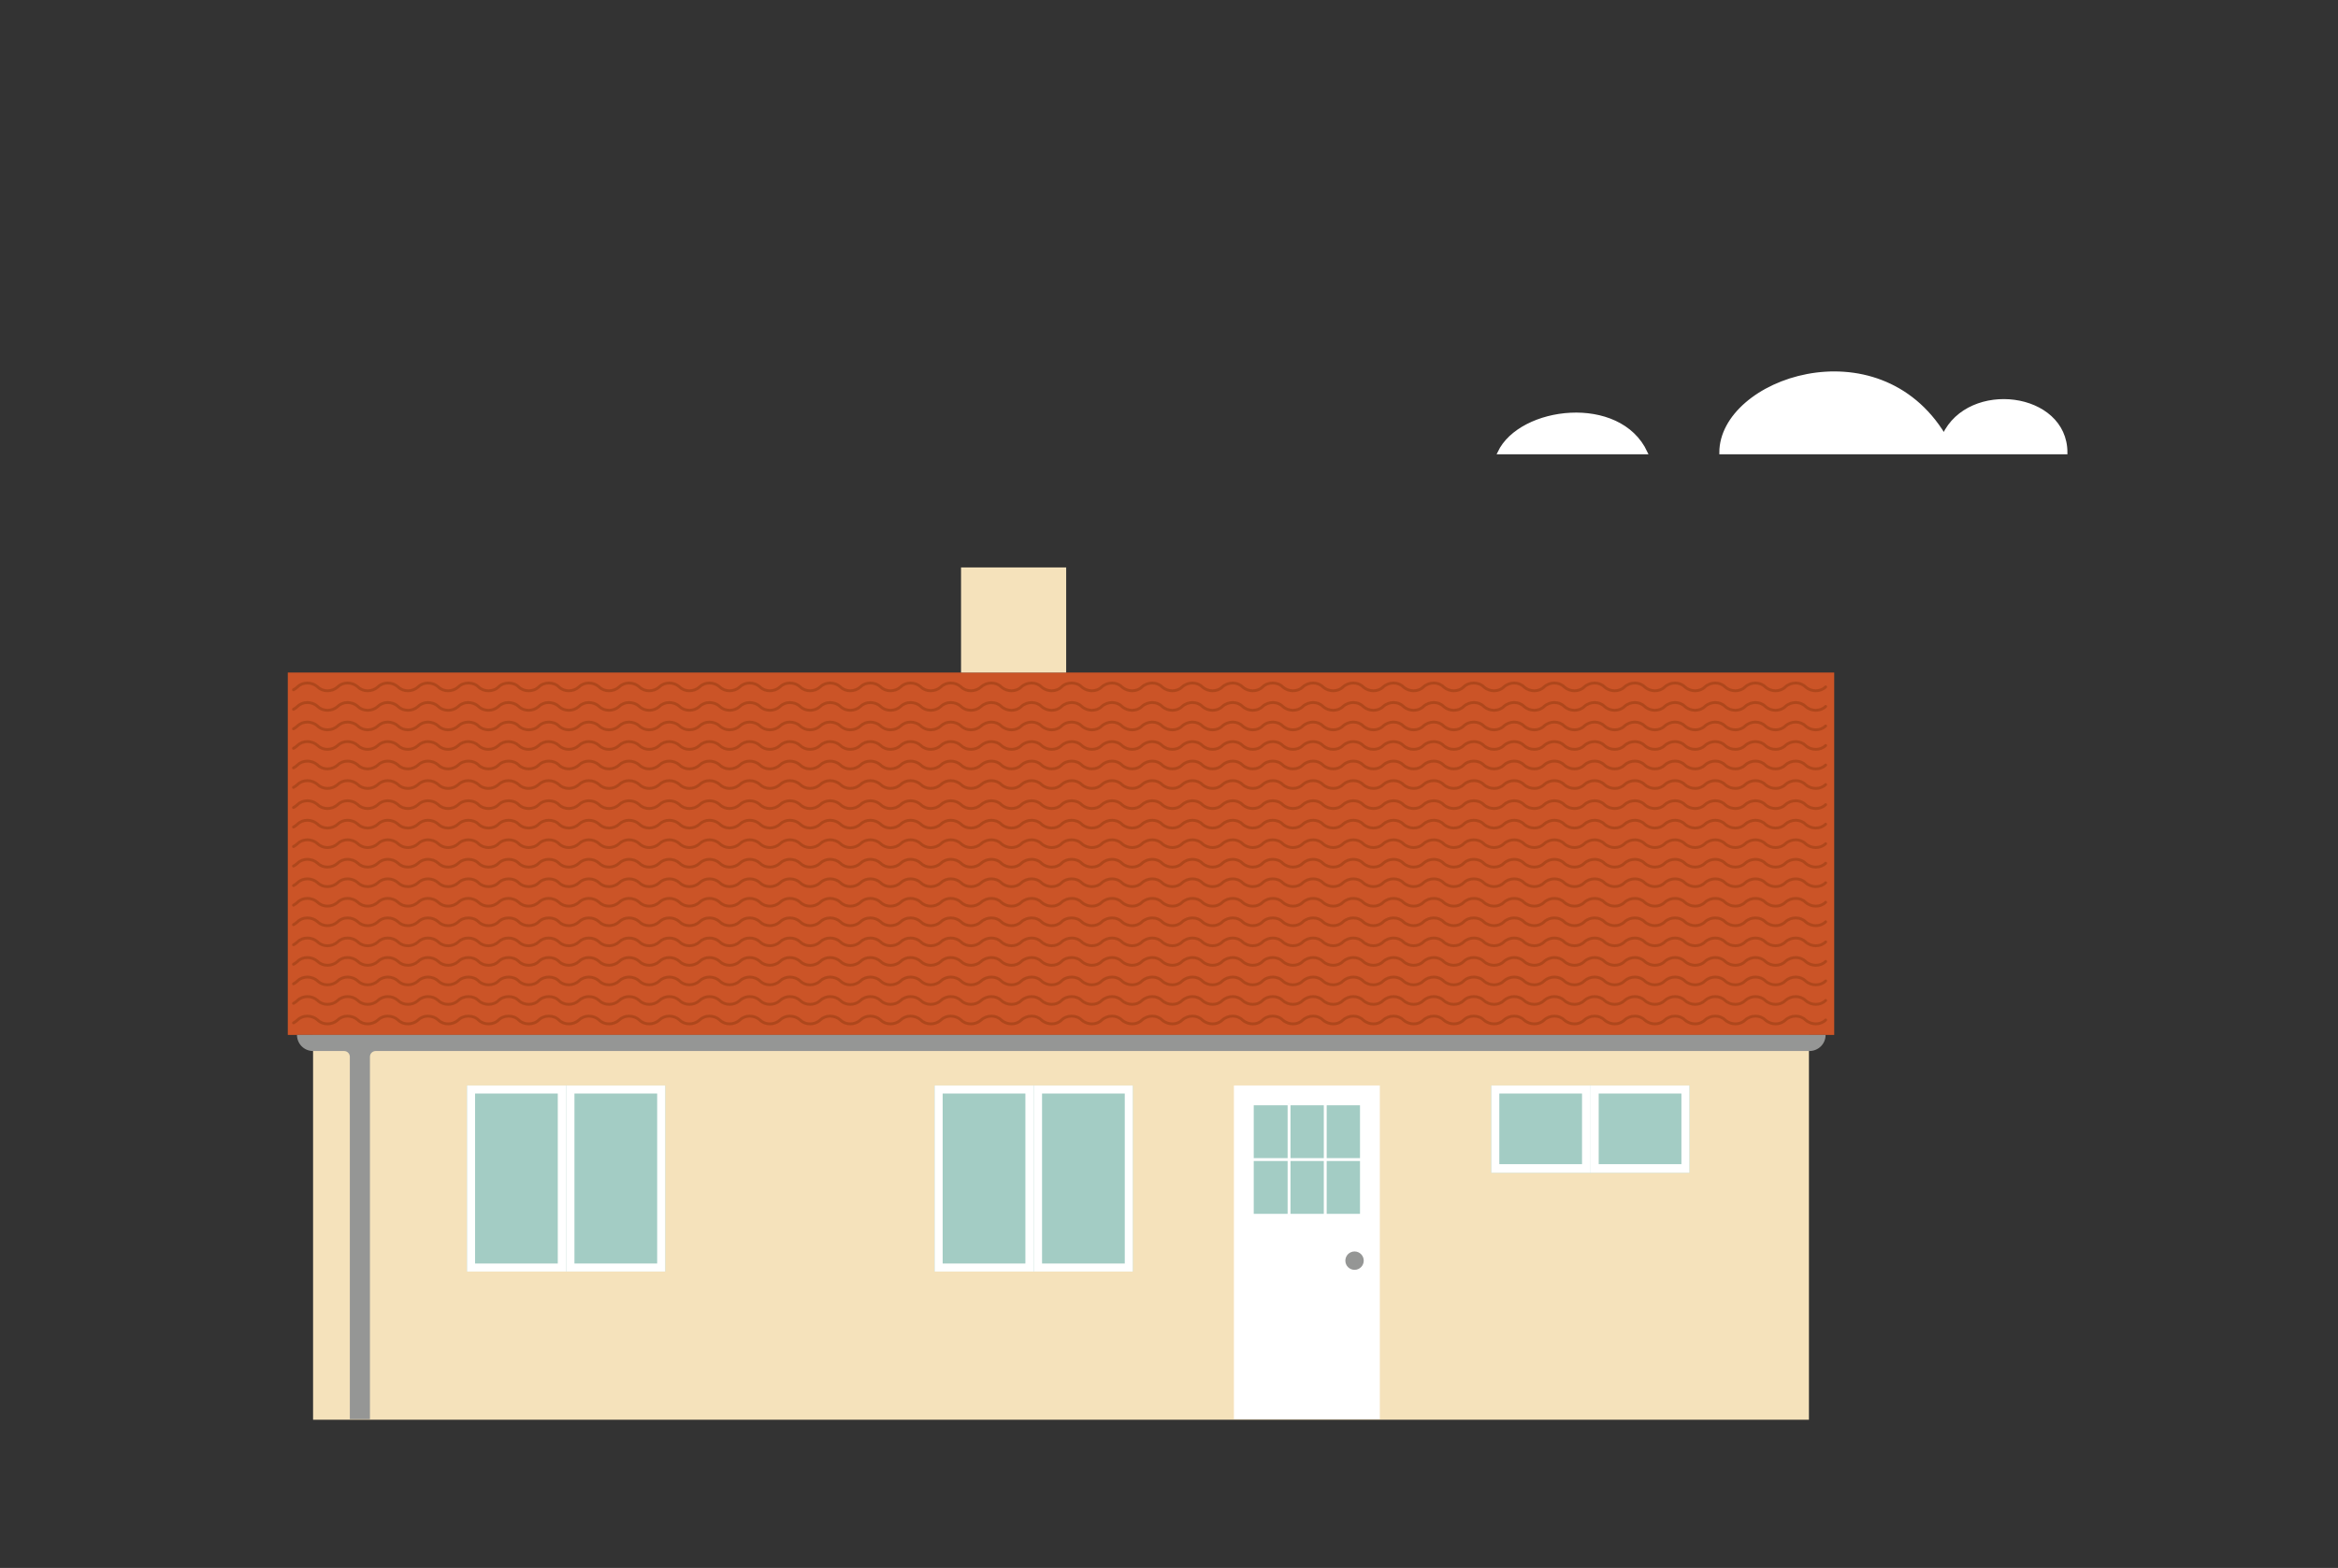 <?xml version="1.0" encoding="UTF-8"?>
<svg xmlns="http://www.w3.org/2000/svg" version="1.1" viewBox="0 0 407 273">
  <rect x="0" y="0" width="407" height="273" fill="#333333" stroke="none"/>
  <defs>
    <style>
      .cls-1 {
        fill: #f5e2bb;
      }

      .cls-2, .cls-3, .cls-4 {
        fill: #fff;
      }

      .cls-2, .cls-5 {
        fill-rule: evenodd;
      }

      .cls-6 {
        fill: #cb5427;
      }

      .cls-3 {
        stroke-miterlimit: 10;
        stroke-width: .6px;
      }

      .cls-3, .cls-7 {
        stroke: #fff;
      }

      .cls-8 {
        opacity: .3;
      }

      .cls-9 {
        stroke: #6d2903;
        stroke-linecap: round;
      }

      .cls-9, .cls-7 {
        fill: none;
        stroke-width: .5px;
      }

      .cls-5, .cls-10 {
        fill: #959695;
      }

      .cls-11 {
        fill: #a3ccc4;
      }
    </style>
  </defs>
  <!-- Generator: Adobe Illustrator 28.7.1, SVG Export Plug-In . SVG Version: 1.2.0 Build 142)  -->
  <g>
    <g id="Layer_1">
      <path class="cls-3" d="M299.6,78.8h60c0-10.3-16.8-12.4-21.2-3-11.6-19.1-38.8-9.6-38.8,3h0Z"/>
      <path class="cls-3" d="M286.5,78.8c-4.6-9.9-21.8-7.8-25.5,0h25.5Z"/>
      <rect class="cls-1" x="54.5" y="180.2" width="260.4" height="67"/>
      <path class="cls-6" d="M319.3,180.2H50.1v-63.1h269.2v63.1h0Z"/>
      <g class="cls-8">
        <path class="cls-9" d="M170.8,177.6c-1,.9-2.6.9-3.5,0-1-.9-2.6-.9-3.5,0-1,.9-2.6.9-3.5,0-1-.9-2.6-.9-3.5,0-1,.9-2.6.9-3.5,0-1-.9-2.6-.9-3.5,0-1,.9-2.6.9-3.5,0-1-.9-2.6-.9-3.5,0-1,.9-2.6.9-3.5,0-1-.9-2.6-.9-3.5,0-1,.9-2.6.9-3.5,0-1-.9-2.6-.9-3.5,0-1,.9-2.6.9-3.5,0-1-.9-2.6-.9-3.5,0-1,.9-2.6.9-3.5,0-1-.9-2.6-.9-3.5,0-1,.9-2.6.9-3.5,0-1-.9-2.6-.9-3.5,0-1,.9-2.6.9-3.5,0-1-.9-2.6-.9-3.5,0-1,.9-2.6.9-3.5,0s-2.6-.9-3.5,0-2.6.9-3.5,0-2.6-.9-3.5,0-2.6.9-3.5,0-2.6-.9-3.5,0c-1,.9-2.6.9-3.5,0-1-.9-2.6-.9-3.5,0-1,.9-2.6.9-3.5,0-1-.9-2.6-.9-3.5,0-1,.9-2.6.9-3.5,0-1-.9-2.6-.9-3.5,0-1,.9-2.6.9-3.5,0-1-.9-2.6-.9-3.5,0-.2.2-.5.4-.7.5M170.8,177.6c1-.9,2.6-.9,3.5,0,1,.9,2.6.9,3.5,0,1-.9,2.6-.9,3.5,0,1,.9,2.6.9,3.5,0s2.6-.9,3.5,0c1,.9,2.6.9,3.5,0,1-.9,2.6-.9,3.5,0,1,.9,2.6.9,3.5,0,1-.9,2.6-.9,3.5,0,1,.9,2.6.9,3.5,0,1-.9,2.6-.9,3.5,0,1,.9,2.6.9,3.5,0,1-.9,2.6-.9,3.5,0,1,.9,2.6.9,3.5,0s2.6-.9,3.5,0c1,.9,2.6.9,3.5,0,1-.9,2.6-.9,3.5,0,1,.9,2.6.9,3.5,0,1-.9,2.6-.9,3.5,0,1,.9,2.6.9,3.5,0,1-.9,2.6-.9,3.5,0,1,.9,2.6.9,3.5,0,1-.9,2.6-.9,3.5,0,1,.9,2.6.9,3.5,0s2.6-.9,3.5,0c1,.9,2.6.9,3.5,0,1-.9,2.6-.9,3.5,0,1,.9,2.6.9,3.5,0,1-.9,2.6-.9,3.5,0,1,.9,2.6.9,3.5,0,1-.9,2.6-.9,3.5,0,1,.9,2.6.9,3.5,0,1-.9,2.6-.9,3.5,0,1,.9,2.6.9,3.5,0,1-.9,2.6-.9,3.5,0,1,.9,2.6.9,3.5,0,1-.9,2.6-.9,3.5,0,1,.9,2.6.9,3.5,0,1-.9,2.6-.9,3.5,0,1,.9,2.6.9,3.5,0,1-.9,2.6-.9,3.5,0,1,.9,2.6.9,3.5,0"/>
        <path class="cls-9" d="M170.8,174.2c-1,.9-2.6.9-3.5,0-1-.9-2.6-.9-3.5,0-1,.9-2.6.9-3.5,0-1-.9-2.6-.9-3.5,0-1,.9-2.6.9-3.5,0-1-.9-2.6-.9-3.5,0-1,.9-2.6.9-3.5,0-1-.9-2.6-.9-3.5,0-1,.9-2.6.9-3.5,0-1-.9-2.6-.9-3.5,0-1,.9-2.6.9-3.5,0-1-.9-2.6-.9-3.5,0-1,.9-2.6.9-3.5,0-1-.9-2.6-.9-3.5,0-1,.9-2.6.9-3.5,0-1-.9-2.6-.9-3.5,0-1,.9-2.6.9-3.5,0-1-.9-2.6-.9-3.5,0-1,.9-2.6.9-3.5,0-1-.9-2.6-.9-3.5,0-1,.9-2.6.9-3.5,0s-2.6-.9-3.5,0-2.6.9-3.5,0-2.6-.9-3.5,0-2.6.9-3.5,0-2.6-.9-3.5,0c-1,.9-2.6.9-3.5,0-1-.9-2.6-.9-3.5,0-1,.9-2.6.9-3.5,0-1-.9-2.6-.9-3.5,0-1,.9-2.6.9-3.5,0-1-.9-2.6-.9-3.5,0-1,.9-2.6.9-3.5,0-1-.9-2.6-.9-3.5,0-.2.2-.5.4-.7.5M170.8,174.2c1-.9,2.6-.9,3.5,0,1,.9,2.6.9,3.5,0,1-.9,2.6-.9,3.5,0,1,.9,2.6.9,3.5,0s2.6-.9,3.5,0c1,.9,2.6.9,3.5,0,1-.9,2.6-.9,3.5,0,1,.9,2.6.9,3.5,0,1-.9,2.6-.9,3.5,0,1,.9,2.6.9,3.5,0,1-.9,2.6-.9,3.5,0,1,.9,2.6.9,3.5,0,1-.9,2.6-.9,3.5,0,1,.9,2.6.9,3.5,0s2.6-.9,3.5,0c1,.9,2.6.9,3.5,0,1-.9,2.6-.9,3.5,0,1,.9,2.6.9,3.5,0,1-.9,2.6-.9,3.5,0,1,.9,2.6.9,3.5,0,1-.9,2.6-.9,3.5,0,1,.9,2.6.9,3.5,0,1-.9,2.6-.9,3.5,0,1,.9,2.6.9,3.5,0s2.6-.9,3.5,0c1,.9,2.6.9,3.5,0,1-.9,2.6-.9,3.5,0,1,.9,2.6.9,3.5,0,1-.9,2.6-.9,3.5,0,1,.9,2.6.9,3.5,0,1-.9,2.6-.9,3.5,0,1,.9,2.6.9,3.5,0,1-.9,2.6-.9,3.5,0,1,.9,2.6.9,3.5,0,1-.9,2.6-.9,3.5,0,1,.9,2.6.9,3.5,0,1-.9,2.6-.9,3.5,0,1,.9,2.6.9,3.5,0,1-.9,2.6-.9,3.5,0,1,.9,2.6.9,3.5,0,1-.9,2.6-.9,3.5,0,1,.9,2.6.9,3.5,0"/>
        <path class="cls-9" d="M170.8,170.8c-1,.9-2.6.9-3.5,0-1-.9-2.6-.9-3.5,0-1,.9-2.6.9-3.5,0-1-.9-2.6-.9-3.5,0-1,.9-2.6.9-3.5,0-1-.9-2.6-.9-3.5,0-1,.9-2.6.9-3.5,0-1-.9-2.6-.9-3.5,0-1,.9-2.6.9-3.5,0-1-.9-2.6-.9-3.5,0-1,.9-2.6.9-3.5,0-1-.9-2.6-.9-3.5,0-1,.9-2.6.9-3.5,0-1-.9-2.6-.9-3.5,0-1,.9-2.6.9-3.5,0-1-.9-2.6-.9-3.5,0-1,.9-2.6.9-3.5,0-1-.9-2.6-.9-3.5,0-1,.9-2.6.9-3.5,0-1-.9-2.6-.9-3.5,0-1,.9-2.6.9-3.5,0s-2.6-.9-3.5,0-2.6.9-3.5,0-2.6-.9-3.5,0-2.6.9-3.5,0-2.6-.9-3.5,0c-1,.9-2.6.9-3.5,0-1-.9-2.6-.9-3.5,0-1,.9-2.6.9-3.5,0-1-.9-2.6-.9-3.5,0-1,.9-2.6.9-3.5,0-1-.9-2.6-.9-3.5,0-1,.9-2.6.9-3.5,0-1-.9-2.6-.9-3.5,0-.2.2-.5.4-.7.5M170.8,170.8c1-.9,2.6-.9,3.5,0,1,.9,2.6.9,3.5,0,1-.9,2.6-.9,3.5,0,1,.9,2.6.9,3.5,0s2.6-.9,3.5,0c1,.9,2.6.9,3.5,0,1-.9,2.6-.9,3.5,0,1,.9,2.6.9,3.5,0,1-.9,2.6-.9,3.5,0,1,.9,2.6.9,3.5,0,1-.9,2.6-.9,3.5,0,1,.9,2.6.9,3.5,0,1-.9,2.6-.9,3.5,0,1,.9,2.6.9,3.5,0s2.6-.9,3.5,0c1,.9,2.6.9,3.5,0,1-.9,2.6-.9,3.5,0,1,.9,2.6.9,3.5,0,1-.9,2.6-.9,3.5,0,1,.9,2.6.9,3.5,0,1-.9,2.6-.9,3.5,0,1,.9,2.6.9,3.5,0,1-.9,2.6-.9,3.5,0,1,.9,2.6.9,3.5,0s2.6-.9,3.5,0c1,.9,2.6.9,3.5,0,1-.9,2.6-.9,3.5,0,1,.9,2.6.9,3.5,0,1-.9,2.6-.9,3.5,0,1,.9,2.6.9,3.5,0,1-.9,2.6-.9,3.5,0,1,.9,2.6.9,3.5,0,1-.9,2.6-.9,3.5,0,1,.9,2.6.9,3.5,0,1-.9,2.6-.9,3.5,0,1,.9,2.6.9,3.5,0,1-.9,2.6-.9,3.5,0,1,.9,2.6.9,3.5,0,1-.9,2.6-.9,3.5,0,1,.9,2.6.9,3.5,0,1-.9,2.6-.9,3.5,0,1,.9,2.6.9,3.5,0"/>
        <path class="cls-9" d="M170.8,167.4c-1,.9-2.6.9-3.5,0-1-.9-2.6-.9-3.5,0-1,.9-2.6.9-3.5,0-1-.9-2.6-.9-3.5,0-1,.9-2.6.9-3.5,0-1-.9-2.6-.9-3.5,0-1,.9-2.6.9-3.5,0-1-.9-2.6-.9-3.5,0-1,.9-2.6.9-3.5,0-1-.9-2.6-.9-3.5,0-1,.9-2.6.9-3.5,0-1-.9-2.6-.9-3.5,0-1,.9-2.6.9-3.5,0-1-.9-2.6-.9-3.5,0-1,.9-2.6.9-3.5,0-1-.9-2.6-.9-3.5,0-1,.9-2.6.9-3.5,0-1-.9-2.6-.9-3.5,0-1,.9-2.6.9-3.5,0-1-.9-2.6-.9-3.5,0-1,.9-2.6.9-3.5,0s-2.6-.9-3.5,0-2.6.9-3.5,0-2.6-.9-3.5,0-2.6.9-3.5,0-2.6-.9-3.5,0c-1,.9-2.6.9-3.5,0-1-.9-2.6-.9-3.5,0-1,.9-2.6.9-3.5,0-1-.9-2.6-.9-3.5,0-1,.9-2.6.9-3.5,0-1-.9-2.6-.9-3.5,0-1,.9-2.6.9-3.5,0-1-.9-2.6-.9-3.5,0-.2.2-.5.4-.7.5M170.8,167.4c1-.9,2.6-.9,3.5,0,1,.9,2.6.9,3.5,0,1-.9,2.6-.9,3.5,0,1,.9,2.6.9,3.5,0s2.6-.9,3.5,0c1,.9,2.6.9,3.5,0,1-.9,2.6-.9,3.5,0,1,.9,2.6.9,3.5,0,1-.9,2.6-.9,3.5,0,1,.9,2.6.9,3.5,0,1-.9,2.6-.9,3.5,0,1,.9,2.6.9,3.5,0,1-.9,2.6-.9,3.5,0,1,.9,2.6.9,3.5,0s2.6-.9,3.5,0c1,.9,2.6.9,3.5,0,1-.9,2.6-.9,3.5,0,1,.9,2.6.9,3.5,0,1-.9,2.6-.9,3.5,0,1,.9,2.6.9,3.5,0,1-.9,2.6-.9,3.5,0,1,.9,2.6.9,3.5,0,1-.9,2.6-.9,3.5,0,1,.9,2.6.9,3.5,0s2.6-.9,3.5,0c1,.9,2.6.9,3.5,0,1-.9,2.6-.9,3.5,0,1,.9,2.6.9,3.5,0,1-.9,2.6-.9,3.5,0,1,.9,2.6.9,3.5,0,1-.9,2.6-.9,3.5,0,1,.9,2.6.9,3.5,0,1-.9,2.6-.9,3.5,0,1,.9,2.6.9,3.5,0,1-.9,2.6-.9,3.5,0,1,.9,2.6.9,3.5,0,1-.9,2.6-.9,3.5,0,1,.9,2.6.9,3.5,0,1-.9,2.6-.9,3.5,0,1,.9,2.6.9,3.5,0,1-.9,2.6-.9,3.5,0,1,.9,2.6.9,3.5,0"/>
        <path class="cls-9" d="M170.8,164c-1,.9-2.6.9-3.5,0-1-.9-2.6-.9-3.5,0-1,.9-2.6.9-3.5,0-1-.9-2.6-.9-3.5,0-1,.9-2.6.9-3.5,0-1-.9-2.6-.9-3.5,0-1,.9-2.6.9-3.5,0-1-.9-2.6-.9-3.5,0-1,.9-2.6.9-3.5,0-1-.9-2.6-.9-3.5,0-1,.9-2.6.9-3.5,0-1-.9-2.6-.9-3.5,0-1,.9-2.6.9-3.5,0-1-.9-2.6-.9-3.5,0-1,.9-2.6.9-3.5,0-1-.9-2.6-.9-3.5,0-1,.9-2.6.9-3.5,0-1-.9-2.6-.9-3.5,0-1,.9-2.6.9-3.5,0-1-.9-2.6-.9-3.5,0-1,.9-2.6.9-3.5,0-1-.9-2.6-.9-3.5,0-1,.9-2.6.9-3.5,0-1-.9-2.6-.9-3.5,0-1,.9-2.6.9-3.5,0-1-.9-2.6-.9-3.5,0-1,.9-2.6.9-3.5,0-1-.9-2.6-.9-3.5,0-1,.9-2.6.9-3.5,0-1-.9-2.6-.9-3.5,0-1,.9-2.6.9-3.5,0-1-.9-2.6-.9-3.5,0-1,.9-2.6.9-3.5,0-1-.9-2.6-.9-3.5,0-.2.2-.5.4-.7.5M170.8,164c1-.9,2.6-.9,3.5,0,1,.9,2.6.9,3.5,0,1-.9,2.6-.9,3.5,0,1,.9,2.6.9,3.5,0,1-.9,2.6-.9,3.5,0,1,.9,2.6.9,3.5,0,1-.9,2.6-.9,3.5,0,1,.9,2.6.9,3.5,0,1-.9,2.6-.9,3.5,0,1,.9,2.6.9,3.5,0,1-.9,2.6-.9,3.5,0,1,.9,2.6.9,3.5,0,1-.9,2.6-.9,3.5,0,1,.9,2.6.9,3.5,0,1-.9,2.6-.9,3.5,0,1,.9,2.6.9,3.5,0,1-.9,2.6-.9,3.5,0,1,.9,2.6.9,3.5,0,1-.9,2.6-.9,3.5,0,1,.9,2.6.9,3.5,0,1-.9,2.6-.9,3.5,0,1,.9,2.6.9,3.5,0,1-.9,2.6-.9,3.5,0,1,.9,2.6.9,3.5,0,1-.9,2.6-.9,3.5,0,1,.9,2.6.9,3.5,0,1-.9,2.6-.9,3.5,0,1,.9,2.6.9,3.5,0,1-.9,2.6-.9,3.5,0,1,.9,2.6.9,3.5,0,1-.9,2.6-.9,3.5,0,1,.9,2.6.9,3.5,0,1-.9,2.6-.9,3.5,0,1,.9,2.6.9,3.5,0,1-.9,2.6-.9,3.5,0,1,.9,2.6.9,3.5,0,1-.9,2.6-.9,3.5,0,1,.9,2.6.9,3.5,0,1-.9,2.6-.9,3.5,0,1,.9,2.6.9,3.5,0,1-.9,2.6-.9,3.5,0,1,.9,2.6.9,3.5,0"/>
        <path class="cls-9" d="M170.8,160.5c-1,.9-2.6.9-3.5,0-1-.9-2.6-.9-3.5,0-1,.9-2.6.9-3.5,0-1-.9-2.6-.9-3.5,0-1,.9-2.6.9-3.5,0-1-.9-2.6-.9-3.5,0-1,.9-2.6.9-3.5,0-1-.9-2.6-.9-3.5,0-1,.9-2.6.9-3.5,0-1-.9-2.6-.9-3.5,0-1,.9-2.6.9-3.5,0-1-.9-2.6-.9-3.5,0-1,.9-2.6.9-3.5,0-1-.9-2.6-.9-3.5,0-1,.9-2.6.9-3.5,0-1-.9-2.6-.9-3.5,0-1,.9-2.6.9-3.5,0-1-.9-2.6-.9-3.5,0-1,.9-2.6.9-3.5,0-1-.9-2.6-.9-3.5,0-1,.9-2.6.9-3.5,0s-2.6-.9-3.5,0-2.6.9-3.5,0-2.6-.9-3.5,0-2.6.9-3.5,0-2.6-.9-3.5,0c-1,.9-2.6.9-3.5,0-1-.9-2.6-.9-3.5,0-1,.9-2.6.9-3.5,0-1-.9-2.6-.9-3.5,0-1,.9-2.6.9-3.5,0-1-.9-2.6-.9-3.5,0-1,.9-2.6.9-3.5,0-1-.9-2.6-.9-3.5,0-.2.2-.5.4-.7.5M170.8,160.5c1-.9,2.6-.9,3.5,0,1,.9,2.6.9,3.5,0,1-.9,2.6-.9,3.5,0,1,.9,2.6.9,3.5,0s2.6-.9,3.5,0c1,.9,2.6.9,3.5,0,1-.9,2.6-.9,3.5,0,1,.9,2.6.9,3.5,0,1-.9,2.6-.9,3.5,0,1,.9,2.6.9,3.5,0,1-.9,2.6-.9,3.5,0,1,.9,2.6.9,3.5,0,1-.9,2.6-.9,3.5,0,1,.9,2.6.9,3.5,0s2.6-.9,3.5,0c1,.9,2.6.9,3.5,0,1-.9,2.6-.9,3.5,0,1,.9,2.6.9,3.5,0,1-.9,2.6-.9,3.5,0,1,.9,2.6.9,3.5,0,1-.9,2.6-.9,3.5,0,1,.9,2.6.9,3.5,0,1-.9,2.6-.9,3.5,0,1,.9,2.6.9,3.5,0s2.6-.9,3.5,0c1,.9,2.6.9,3.5,0,1-.9,2.6-.9,3.5,0,1,.9,2.6.9,3.5,0,1-.9,2.6-.9,3.5,0,1,.9,2.6.9,3.5,0,1-.9,2.6-.9,3.5,0,1,.9,2.6.9,3.5,0,1-.9,2.6-.9,3.5,0,1,.9,2.6.9,3.5,0,1-.9,2.6-.9,3.5,0,1,.9,2.6.9,3.5,0,1-.9,2.6-.9,3.5,0,1,.9,2.6.9,3.5,0,1-.9,2.6-.9,3.5,0,1,.9,2.6.9,3.5,0,1-.9,2.6-.9,3.5,0,1,.9,2.6.9,3.5,0"/>
        <path class="cls-9" d="M170.8,157.1c-1,.9-2.6.9-3.5,0-1-.9-2.6-.9-3.5,0-1,.9-2.6.9-3.5,0-1-.9-2.6-.9-3.5,0-1,.9-2.6.9-3.5,0-1-.9-2.6-.9-3.5,0-1,.9-2.6.9-3.5,0-1-.9-2.6-.9-3.5,0-1,.9-2.6.9-3.5,0-1-.9-2.6-.9-3.5,0-1,.9-2.6.9-3.5,0-1-.9-2.6-.9-3.5,0-1,.9-2.6.9-3.5,0-1-.9-2.6-.9-3.5,0-1,.9-2.6.9-3.5,0-1-.9-2.6-.9-3.5,0-1,.9-2.6.9-3.5,0-1-.9-2.6-.9-3.5,0-1,.9-2.6.9-3.5,0-1-.9-2.6-.9-3.5,0-1,.9-2.6.9-3.5,0-1-.9-2.6-.9-3.5,0-1,.9-2.6.9-3.5,0-1-.9-2.6-.9-3.5,0-1,.9-2.6.9-3.5,0-1-.9-2.6-.9-3.5,0-1,.9-2.6.9-3.5,0-1-.9-2.6-.9-3.5,0-1,.9-2.6.9-3.5,0-1-.9-2.6-.9-3.5,0-1,.9-2.6.9-3.5,0-1-.9-2.6-.9-3.5,0-1,.9-2.6.9-3.5,0-1-.9-2.6-.9-3.5,0-.2.2-.5.4-.7.5M170.8,157.1c1-.9,2.6-.9,3.5,0,1,.9,2.6.9,3.5,0,1-.9,2.6-.9,3.5,0,1,.9,2.6.9,3.5,0,1-.9,2.6-.9,3.5,0,1,.9,2.6.9,3.5,0,1-.9,2.6-.9,3.5,0,1,.9,2.6.9,3.5,0,1-.9,2.6-.9,3.5,0,1,.9,2.6.9,3.5,0,1-.9,2.6-.9,3.5,0,1,.9,2.6.9,3.5,0,1-.9,2.6-.9,3.5,0,1,.9,2.6.9,3.5,0,1-.9,2.6-.9,3.5,0,1,.9,2.6.9,3.5,0,1-.9,2.6-.9,3.5,0,1,.9,2.6.9,3.5,0,1-.9,2.6-.9,3.5,0,1,.9,2.6.9,3.5,0,1-.9,2.6-.9,3.5,0,1,.9,2.6.9,3.5,0,1-.9,2.6-.9,3.5,0,1,.9,2.6.9,3.5,0,1-.9,2.6-.9,3.5,0,1,.9,2.6.9,3.5,0,1-.9,2.6-.9,3.5,0,1,.9,2.6.9,3.5,0,1-.9,2.6-.9,3.5,0,1,.9,2.6.9,3.5,0,1-.9,2.6-.9,3.5,0,1,.9,2.6.9,3.5,0,1-.9,2.6-.9,3.5,0,1,.9,2.6.9,3.5,0,1-.9,2.6-.9,3.5,0,1,.9,2.6.9,3.5,0,1-.9,2.6-.9,3.5,0,1,.9,2.6.9,3.5,0,1-.9,2.6-.9,3.5,0,1,.9,2.6.9,3.5,0,1-.9,2.6-.9,3.5,0,1,.9,2.6.9,3.5,0"/>
        <path class="cls-9" d="M170.8,153.7c-1,.9-2.6.9-3.5,0-1-.9-2.6-.9-3.5,0-1,.9-2.6.9-3.5,0-1-.9-2.6-.9-3.5,0-1,.9-2.6.9-3.5,0-1-.9-2.6-.9-3.5,0-1,.9-2.6.9-3.5,0-1-.9-2.6-.9-3.5,0-1,.9-2.6.9-3.5,0-1-.9-2.6-.9-3.5,0-1,.9-2.6.9-3.5,0-1-.9-2.6-.9-3.5,0-1,.9-2.6.9-3.5,0-1-.9-2.6-.9-3.5,0-1,.9-2.6.9-3.5,0-1-.9-2.6-.9-3.5,0-1,.9-2.6.9-3.5,0-1-.9-2.6-.9-3.5,0-1,.9-2.6.9-3.5,0-1-.9-2.6-.9-3.5,0-1,.9-2.6.9-3.5,0s-2.6-.9-3.5,0-2.6.9-3.5,0-2.6-.9-3.5,0-2.6.9-3.5,0-2.6-.9-3.5,0c-1,.9-2.6.9-3.5,0-1-.9-2.6-.9-3.5,0-1,.9-2.6.9-3.5,0-1-.9-2.6-.9-3.5,0-1,.9-2.6.9-3.5,0-1-.9-2.6-.9-3.5,0-1,.9-2.6.9-3.5,0-1-.9-2.6-.9-3.5,0-.2.2-.5.4-.7.5M170.8,153.7c1-.9,2.6-.9,3.5,0,1,.9,2.6.9,3.5,0,1-.9,2.6-.9,3.5,0,1,.9,2.6.9,3.5,0s2.6-.9,3.5,0c1,.9,2.6.9,3.5,0,1-.9,2.6-.9,3.5,0,1,.9,2.6.9,3.5,0,1-.9,2.6-.9,3.5,0,1,.9,2.6.9,3.5,0,1-.9,2.6-.9,3.5,0,1,.9,2.6.9,3.5,0,1-.9,2.6-.9,3.5,0,1,.9,2.6.9,3.5,0s2.6-.9,3.5,0c1,.9,2.6.9,3.5,0,1-.9,2.6-.9,3.5,0,1,.9,2.6.9,3.5,0,1-.9,2.6-.9,3.5,0,1,.9,2.6.9,3.5,0,1-.9,2.6-.9,3.5,0,1,.9,2.6.9,3.5,0,1-.9,2.6-.9,3.5,0,1,.9,2.6.9,3.5,0s2.6-.9,3.5,0c1,.9,2.6.9,3.5,0,1-.9,2.6-.9,3.5,0,1,.9,2.6.9,3.5,0,1-.9,2.6-.9,3.5,0,1,.9,2.6.9,3.5,0,1-.9,2.6-.9,3.5,0,1,.9,2.6.9,3.5,0,1-.9,2.6-.9,3.5,0,1,.9,2.6.9,3.5,0,1-.9,2.6-.9,3.5,0,1,.9,2.6.9,3.5,0,1-.9,2.6-.9,3.5,0,1,.9,2.6.9,3.5,0,1-.9,2.6-.9,3.5,0,1,.9,2.6.9,3.5,0,1-.9,2.6-.9,3.5,0,1,.9,2.6.9,3.5,0"/>
        <path class="cls-9" d="M170.8,150.3c-1,.9-2.6.9-3.5,0-1-.9-2.6-.9-3.5,0-1,.9-2.6.9-3.5,0-1-.9-2.6-.9-3.5,0-1,.9-2.6.9-3.5,0-1-.9-2.6-.9-3.5,0-1,.9-2.6.9-3.5,0-1-.9-2.6-.9-3.5,0-1,.9-2.6.9-3.5,0-1-.9-2.6-.9-3.5,0-1,.9-2.6.9-3.5,0-1-.9-2.6-.9-3.5,0-1,.9-2.6.9-3.5,0-1-.9-2.6-.9-3.5,0-1,.9-2.6.9-3.5,0-1-.9-2.6-.9-3.5,0-1,.9-2.6.9-3.5,0-1-.9-2.6-.9-3.5,0-1,.9-2.6.9-3.5,0-1-.9-2.6-.9-3.5,0-1,.9-2.6.9-3.5,0s-2.6-.9-3.5,0-2.6.9-3.5,0-2.6-.9-3.5,0-2.6.9-3.5,0-2.6-.9-3.5,0c-1,.9-2.6.9-3.5,0-1-.9-2.6-.9-3.5,0-1,.9-2.6.9-3.5,0-1-.9-2.6-.9-3.5,0-1,.9-2.6.9-3.5,0-1-.9-2.6-.9-3.5,0-1,.9-2.6.9-3.5,0-1-.9-2.6-.9-3.5,0-.2.2-.5.4-.7.5M170.8,150.3c1-.9,2.6-.9,3.5,0,1,.9,2.6.9,3.5,0,1-.9,2.6-.9,3.5,0,1,.9,2.6.9,3.5,0s2.6-.9,3.5,0c1,.9,2.6.9,3.5,0,1-.9,2.6-.9,3.5,0,1,.9,2.6.9,3.5,0,1-.9,2.6-.9,3.5,0,1,.9,2.6.9,3.5,0,1-.9,2.6-.9,3.5,0,1,.9,2.6.9,3.5,0,1-.9,2.6-.9,3.5,0,1,.9,2.6.9,3.5,0s2.6-.9,3.5,0c1,.9,2.6.9,3.5,0,1-.9,2.6-.9,3.5,0,1,.9,2.6.9,3.5,0,1-.9,2.6-.9,3.5,0,1,.9,2.6.9,3.5,0,1-.9,2.6-.9,3.5,0,1,.9,2.6.9,3.5,0,1-.9,2.6-.9,3.5,0,1,.9,2.6.9,3.5,0s2.6-.9,3.5,0c1,.9,2.6.9,3.5,0,1-.9,2.6-.9,3.5,0,1,.9,2.6.9,3.5,0,1-.9,2.6-.9,3.5,0,1,.9,2.6.9,3.5,0,1-.9,2.6-.9,3.5,0,1,.9,2.6.9,3.5,0,1-.9,2.6-.9,3.5,0,1,.9,2.6.9,3.5,0,1-.9,2.6-.9,3.5,0,1,.9,2.6.9,3.5,0,1-.9,2.6-.9,3.5,0,1,.9,2.6.9,3.5,0,1-.9,2.6-.9,3.5,0,1,.9,2.6.9,3.5,0,1-.9,2.6-.9,3.5,0,1,.9,2.6.9,3.5,0"/>
        <path class="cls-9" d="M170.8,146.9c-1,.9-2.6.9-3.5,0-1-.9-2.6-.9-3.5,0-1,.9-2.6.9-3.5,0-1-.9-2.6-.9-3.5,0-1,.9-2.6.9-3.5,0-1-.9-2.6-.9-3.5,0-1,.9-2.6.9-3.5,0-1-.9-2.6-.9-3.5,0-1,.9-2.6.9-3.5,0-1-.9-2.6-.9-3.5,0-1,.9-2.6.9-3.5,0-1-.9-2.6-.9-3.5,0-1,.9-2.6.9-3.5,0-1-.9-2.6-.9-3.5,0-1,.9-2.6.9-3.5,0-1-.9-2.6-.9-3.5,0-1,.9-2.6.9-3.5,0-1-.9-2.6-.9-3.5,0-1,.9-2.6.9-3.5,0-1-.9-2.6-.9-3.5,0-1,.9-2.6.9-3.5,0s-2.6-.9-3.5,0-2.6.9-3.5,0-2.6-.9-3.5,0-2.6.9-3.5,0-2.6-.9-3.5,0c-1,.9-2.6.9-3.5,0-1-.9-2.6-.9-3.5,0-1,.9-2.6.9-3.5,0-1-.9-2.6-.9-3.5,0-1,.9-2.6.9-3.5,0-1-.9-2.6-.9-3.5,0-1,.9-2.6.9-3.5,0-1-.9-2.6-.9-3.5,0-.2.2-.5.4-.7.5M170.8,146.9c1-.9,2.6-.9,3.5,0,1,.9,2.6.9,3.5,0,1-.9,2.6-.9,3.5,0,1,.9,2.6.9,3.5,0s2.6-.9,3.5,0c1,.9,2.6.9,3.5,0,1-.9,2.6-.9,3.5,0,1,.9,2.6.9,3.5,0,1-.9,2.6-.9,3.5,0,1,.9,2.6.9,3.5,0,1-.9,2.6-.9,3.5,0,1,.9,2.6.9,3.5,0,1-.9,2.6-.9,3.5,0,1,.9,2.6.9,3.5,0s2.6-.9,3.5,0c1,.9,2.6.9,3.5,0,1-.9,2.6-.9,3.5,0,1,.9,2.6.9,3.5,0,1-.9,2.6-.9,3.5,0,1,.9,2.6.9,3.5,0,1-.9,2.6-.9,3.5,0,1,.9,2.6.9,3.5,0,1-.9,2.6-.9,3.5,0,1,.9,2.6.9,3.5,0s2.6-.9,3.5,0c1,.9,2.6.9,3.5,0,1-.9,2.6-.9,3.5,0,1,.9,2.6.9,3.5,0,1-.9,2.6-.9,3.5,0,1,.9,2.6.9,3.5,0,1-.9,2.6-.9,3.5,0,1,.9,2.6.9,3.5,0,1-.9,2.6-.9,3.5,0,1,.9,2.6.9,3.5,0,1-.9,2.6-.9,3.5,0,1,.9,2.6.9,3.5,0,1-.9,2.6-.9,3.5,0,1,.9,2.6.9,3.5,0,1-.9,2.6-.9,3.5,0,1,.9,2.6.9,3.5,0,1-.9,2.6-.9,3.5,0,1,.9,2.6.9,3.5,0"/>
        <path class="cls-9" d="M170.8,143.5c-1,.9-2.6.9-3.5,0-1-.9-2.6-.9-3.5,0-1,.9-2.6.9-3.5,0-1-.9-2.6-.9-3.5,0-1,.9-2.6.9-3.5,0-1-.9-2.6-.9-3.5,0-1,.9-2.6.9-3.5,0-1-.9-2.6-.9-3.5,0-1,.9-2.6.9-3.5,0-1-.9-2.6-.9-3.5,0-1,.9-2.6.9-3.5,0-1-.9-2.6-.9-3.5,0-1,.9-2.6.9-3.5,0-1-.9-2.6-.9-3.5,0-1,.9-2.6.9-3.5,0-1-.9-2.6-.9-3.5,0-1,.9-2.6.9-3.5,0-1-.9-2.6-.9-3.5,0-1,.9-2.6.9-3.5,0-1-.9-2.6-.9-3.5,0-1,.9-2.6.9-3.5,0s-2.6-.9-3.5,0-2.6.9-3.5,0-2.6-.9-3.5,0-2.6.9-3.5,0-2.6-.9-3.5,0c-1,.9-2.6.9-3.5,0-1-.9-2.6-.9-3.5,0-1,.9-2.6.9-3.5,0-1-.9-2.6-.9-3.5,0-1,.9-2.6.9-3.5,0-1-.9-2.6-.9-3.5,0-1,.9-2.6.9-3.5,0-1-.9-2.6-.9-3.5,0-.2.2-.5.4-.7.5M170.8,143.5c1-.9,2.6-.9,3.5,0,1,.9,2.6.9,3.5,0,1-.9,2.6-.9,3.5,0,1,.9,2.6.9,3.5,0s2.6-.9,3.5,0c1,.9,2.6.9,3.5,0,1-.9,2.6-.9,3.5,0,1,.9,2.6.9,3.5,0,1-.9,2.6-.9,3.5,0,1,.9,2.6.9,3.5,0,1-.9,2.6-.9,3.5,0,1,.9,2.6.9,3.5,0,1-.9,2.6-.9,3.5,0,1,.9,2.6.9,3.5,0s2.6-.9,3.5,0c1,.9,2.6.9,3.5,0,1-.9,2.6-.9,3.5,0,1,.9,2.6.9,3.5,0,1-.9,2.6-.9,3.5,0,1,.9,2.6.9,3.5,0,1-.9,2.6-.9,3.5,0,1,.9,2.6.9,3.5,0,1-.9,2.6-.9,3.5,0,1,.9,2.6.9,3.5,0s2.6-.9,3.5,0c1,.9,2.6.9,3.5,0,1-.9,2.6-.9,3.5,0,1,.9,2.6.9,3.5,0,1-.9,2.6-.9,3.5,0,1,.9,2.6.9,3.5,0,1-.9,2.6-.9,3.5,0,1,.9,2.6.9,3.5,0,1-.9,2.6-.9,3.5,0,1,.9,2.6.9,3.5,0,1-.9,2.6-.9,3.5,0,1,.9,2.6.9,3.5,0,1-.9,2.6-.9,3.5,0,1,.9,2.6.9,3.5,0,1-.9,2.6-.9,3.5,0,1,.9,2.6.9,3.5,0,1-.9,2.6-.9,3.5,0,1,.9,2.6.9,3.5,0"/>
        <path class="cls-9" d="M170.8,140.1c-1,.9-2.6.9-3.5,0-1-.9-2.6-.9-3.5,0-1,.9-2.6.9-3.5,0-1-.9-2.6-.9-3.5,0-1,.9-2.6.9-3.5,0-1-.9-2.6-.9-3.5,0-1,.9-2.6.9-3.5,0-1-.9-2.6-.9-3.5,0-1,.9-2.6.9-3.5,0-1-.9-2.6-.9-3.5,0-1,.9-2.6.9-3.5,0-1-.9-2.6-.9-3.5,0-1,.9-2.6.9-3.5,0-1-.9-2.6-.9-3.5,0-1,.9-2.6.9-3.5,0-1-.9-2.6-.9-3.5,0-1,.9-2.6.9-3.5,0-1-.9-2.6-.9-3.5,0-1,.9-2.6.9-3.5,0-1-.9-2.6-.9-3.5,0-1,.9-2.6.9-3.5,0s-2.6-.9-3.5,0-2.6.9-3.5,0-2.6-.9-3.5,0-2.6.9-3.5,0-2.6-.9-3.5,0c-1,.9-2.6.9-3.5,0-1-.9-2.6-.9-3.5,0-1,.9-2.6.9-3.5,0-1-.9-2.6-.9-3.5,0-1,.9-2.6.9-3.5,0-1-.9-2.6-.9-3.5,0-1,.9-2.6.9-3.5,0-1-.9-2.6-.9-3.5,0-.2.2-.5.4-.7.5M170.8,140.1c1-.9,2.6-.9,3.5,0,1,.9,2.6.9,3.5,0,1-.9,2.6-.9,3.5,0,1,.9,2.6.9,3.5,0s2.6-.9,3.5,0c1,.9,2.6.9,3.5,0,1-.9,2.6-.9,3.5,0,1,.9,2.6.9,3.5,0,1-.9,2.6-.9,3.5,0,1,.9,2.6.9,3.5,0,1-.9,2.6-.9,3.5,0,1,.9,2.6.9,3.5,0,1-.9,2.6-.9,3.5,0,1,.9,2.6.9,3.5,0s2.6-.9,3.5,0c1,.9,2.6.9,3.5,0,1-.9,2.6-.9,3.5,0,1,.9,2.6.9,3.5,0,1-.9,2.6-.9,3.5,0,1,.9,2.6.9,3.5,0,1-.9,2.6-.9,3.5,0,1,.9,2.6.9,3.5,0,1-.9,2.6-.9,3.5,0,1,.9,2.6.9,3.5,0s2.6-.9,3.5,0c1,.9,2.6.9,3.5,0,1-.9,2.6-.9,3.5,0,1,.9,2.6.9,3.5,0,1-.9,2.6-.9,3.5,0,1,.9,2.6.9,3.5,0,1-.9,2.6-.9,3.5,0,1,.9,2.6.9,3.5,0,1-.9,2.6-.9,3.5,0,1,.9,2.6.9,3.5,0,1-.9,2.6-.9,3.5,0,1,.9,2.6.9,3.5,0,1-.9,2.6-.9,3.5,0,1,.9,2.6.9,3.5,0,1-.9,2.6-.9,3.5,0,1,.9,2.6.9,3.5,0,1-.9,2.6-.9,3.5,0,1,.9,2.6.9,3.5,0"/>
        <path class="cls-9" d="M170.8,136.6c-1,.9-2.6.9-3.5,0-1-.9-2.6-.9-3.5,0-1,.9-2.6.9-3.5,0-1-.9-2.6-.9-3.5,0-1,.9-2.6.9-3.5,0-1-.9-2.6-.9-3.5,0-1,.9-2.6.9-3.5,0-1-.9-2.6-.9-3.5,0-1,.9-2.6.9-3.5,0-1-.9-2.6-.9-3.5,0-1,.9-2.6.9-3.5,0-1-.9-2.6-.9-3.5,0-1,.9-2.6.9-3.5,0-1-.9-2.6-.9-3.5,0-1,.9-2.6.9-3.5,0-1-.9-2.6-.9-3.5,0-1,.9-2.6.9-3.5,0-1-.9-2.6-.9-3.5,0-1,.9-2.6.9-3.5,0-1-.9-2.6-.9-3.5,0-1,.9-2.6.9-3.5,0-1-.9-2.6-.9-3.5,0-1,.9-2.6.9-3.5,0-1-.9-2.6-.9-3.5,0-1,.9-2.6.9-3.5,0-1-.9-2.6-.9-3.5,0-1,.9-2.6.9-3.5,0-1-.9-2.6-.9-3.5,0-1,.9-2.6.9-3.5,0-1-.9-2.6-.9-3.5,0-1,.9-2.6.9-3.5,0-1-.9-2.6-.9-3.5,0-1,.9-2.6.9-3.5,0-1-.9-2.6-.9-3.5,0-.2.2-.5.4-.7.5M170.8,136.6c1-.9,2.6-.9,3.5,0,1,.9,2.6.9,3.5,0,1-.9,2.6-.9,3.5,0,1,.9,2.6.9,3.5,0,1-.9,2.6-.9,3.5,0,1,.9,2.6.9,3.5,0,1-.9,2.6-.9,3.5,0,1,.9,2.6.9,3.5,0,1-.9,2.6-.9,3.5,0,1,.9,2.6.9,3.5,0,1-.9,2.6-.9,3.5,0,1,.9,2.6.9,3.5,0,1-.9,2.6-.9,3.5,0,1,.9,2.6.9,3.5,0,1-.9,2.6-.9,3.5,0,1,.9,2.6.9,3.5,0,1-.9,2.6-.9,3.5,0,1,.9,2.6.9,3.5,0,1-.9,2.6-.9,3.5,0,1,.9,2.6.9,3.5,0,1-.9,2.6-.9,3.5,0,1,.9,2.6.9,3.5,0,1-.9,2.6-.9,3.5,0,1,.9,2.6.9,3.5,0,1-.9,2.6-.9,3.5,0,1,.9,2.6.9,3.5,0,1-.9,2.6-.9,3.5,0,1,.9,2.6.9,3.5,0,1-.9,2.6-.9,3.5,0,1,.9,2.6.9,3.5,0,1-.9,2.6-.9,3.5,0,1,.9,2.6.9,3.5,0,1-.9,2.6-.9,3.5,0,1,.9,2.6.9,3.5,0,1-.9,2.6-.9,3.5,0,1,.9,2.6.9,3.5,0,1-.9,2.6-.9,3.5,0,1,.9,2.6.9,3.5,0,1-.9,2.6-.9,3.5,0,1,.9,2.6.9,3.5,0,1-.9,2.6-.9,3.5,0,1,.9,2.6.9,3.5,0"/>
        <path class="cls-9" d="M170.8,133.2c-1,.9-2.6.9-3.5,0-1-.9-2.6-.9-3.5,0-1,.9-2.6.9-3.5,0-1-.9-2.6-.9-3.5,0-1,.9-2.6.9-3.5,0-1-.9-2.6-.9-3.5,0-1,.9-2.6.9-3.5,0-1-.9-2.6-.9-3.5,0-1,.9-2.6.9-3.5,0-1-.9-2.6-.9-3.5,0-1,.9-2.6.9-3.5,0-1-.9-2.6-.9-3.5,0-1,.9-2.6.9-3.5,0-1-.9-2.6-.9-3.5,0-1,.9-2.6.9-3.5,0-1-.9-2.6-.9-3.5,0-1,.9-2.6.9-3.5,0-1-.9-2.6-.9-3.5,0-1,.9-2.6.9-3.5,0-1-.9-2.6-.9-3.5,0-1,.9-2.6.9-3.5,0s-2.6-.9-3.5,0-2.6.9-3.5,0-2.6-.9-3.5,0-2.6.9-3.5,0-2.6-.9-3.5,0c-1,.9-2.6.9-3.5,0-1-.9-2.6-.9-3.5,0-1,.9-2.6.9-3.5,0-1-.9-2.6-.9-3.5,0-1,.9-2.6.9-3.5,0-1-.9-2.6-.9-3.5,0-1,.9-2.6.9-3.5,0-1-.9-2.6-.9-3.5,0-.2.2-.5.4-.7.5M170.8,133.2c1-.9,2.6-.9,3.5,0,1,.9,2.6.9,3.5,0,1-.9,2.6-.9,3.5,0,1,.9,2.6.9,3.5,0s2.6-.9,3.5,0c1,.9,2.6.9,3.5,0,1-.9,2.6-.9,3.5,0,1,.9,2.6.9,3.5,0,1-.9,2.6-.9,3.5,0,1,.9,2.6.9,3.5,0,1-.9,2.6-.9,3.5,0,1,.9,2.6.9,3.5,0,1-.9,2.6-.9,3.5,0,1,.9,2.6.9,3.5,0s2.6-.9,3.5,0c1,.9,2.6.9,3.5,0,1-.9,2.6-.9,3.5,0,1,.9,2.6.9,3.5,0,1-.9,2.6-.9,3.5,0,1,.9,2.6.9,3.5,0,1-.9,2.6-.9,3.5,0,1,.9,2.6.9,3.5,0,1-.9,2.6-.9,3.5,0,1,.9,2.6.9,3.5,0s2.6-.9,3.5,0c1,.9,2.6.9,3.5,0,1-.9,2.6-.9,3.5,0,1,.9,2.6.9,3.5,0,1-.9,2.6-.9,3.5,0,1,.9,2.6.9,3.5,0,1-.9,2.6-.9,3.5,0,1,.9,2.6.9,3.5,0,1-.9,2.6-.9,3.5,0,1,.9,2.6.9,3.5,0,1-.9,2.6-.9,3.5,0,1,.9,2.6.9,3.5,0,1-.9,2.6-.9,3.5,0,1,.9,2.6.9,3.5,0,1-.9,2.6-.9,3.5,0,1,.9,2.6.9,3.5,0,1-.9,2.6-.9,3.5,0,1,.9,2.6.9,3.5,0"/>
        <path class="cls-9" d="M170.8,129.8c-1,.9-2.6.9-3.5,0-1-.9-2.6-.9-3.5,0-1,.9-2.6.9-3.5,0-1-.9-2.6-.9-3.5,0-1,.9-2.6.9-3.5,0-1-.9-2.6-.9-3.5,0-1,.9-2.6.9-3.5,0-1-.9-2.6-.9-3.5,0-1,.9-2.6.9-3.5,0-1-.9-2.6-.9-3.5,0-1,.9-2.6.9-3.5,0-1-.9-2.6-.9-3.5,0-1,.9-2.6.9-3.5,0-1-.9-2.6-.9-3.5,0-1,.9-2.6.9-3.5,0-1-.9-2.6-.9-3.5,0-1,.9-2.6.9-3.5,0-1-.9-2.6-.9-3.5,0-1,.9-2.6.9-3.5,0-1-.9-2.6-.9-3.5,0-1,.9-2.6.9-3.5,0-1-.9-2.6-.9-3.5,0-1,.9-2.6.9-3.5,0-1-.9-2.6-.9-3.5,0-1,.9-2.6.9-3.5,0-1-.9-2.6-.9-3.5,0-1,.9-2.6.9-3.5,0-1-.9-2.6-.9-3.5,0-1,.9-2.6.9-3.5,0-1-.9-2.6-.9-3.5,0-1,.9-2.6.9-3.5,0-1-.9-2.6-.9-3.5,0-1,.9-2.6.9-3.5,0-1-.9-2.6-.9-3.5,0-.2.2-.5.4-.7.5M170.8,129.8c1-.9,2.6-.9,3.5,0,1,.9,2.6.9,3.5,0,1-.9,2.6-.9,3.5,0,1,.9,2.6.9,3.5,0,1-.9,2.6-.9,3.5,0,1,.9,2.6.9,3.5,0,1-.9,2.6-.9,3.5,0,1,.9,2.6.9,3.5,0,1-.9,2.6-.9,3.5,0,1,.9,2.6.9,3.5,0,1-.9,2.6-.9,3.5,0,1,.9,2.6.9,3.5,0,1-.9,2.6-.9,3.5,0,1,.9,2.6.9,3.5,0,1-.9,2.6-.9,3.5,0,1,.9,2.6.9,3.5,0,1-.9,2.6-.9,3.5,0,1,.9,2.6.9,3.5,0,1-.9,2.6-.9,3.5,0,1,.9,2.6.9,3.5,0,1-.9,2.6-.9,3.5,0,1,.9,2.6.9,3.5,0,1-.9,2.6-.9,3.5,0,1,.9,2.6.9,3.5,0,1-.9,2.6-.9,3.5,0,1,.9,2.6.9,3.5,0,1-.9,2.6-.9,3.5,0,1,.9,2.6.9,3.5,0,1-.9,2.6-.9,3.5,0,1,.9,2.6.9,3.5,0,1-.9,2.6-.9,3.5,0,1,.9,2.6.9,3.5,0,1-.9,2.6-.9,3.5,0,1,.9,2.6.9,3.5,0,1-.9,2.6-.9,3.5,0,1,.9,2.6.9,3.5,0,1-.9,2.6-.9,3.5,0,1,.9,2.6.9,3.5,0,1-.9,2.6-.9,3.5,0,1,.9,2.6.9,3.5,0,1-.9,2.6-.9,3.5,0,1,.9,2.6.9,3.5,0"/>
        <path class="cls-9" d="M170.8,126.4c-1,.9-2.6.9-3.5,0-1-.9-2.6-.9-3.5,0-1,.9-2.6.9-3.5,0-1-.9-2.6-.9-3.5,0-1,.9-2.6.9-3.5,0-1-.9-2.6-.9-3.5,0-1,.9-2.6.9-3.5,0-1-.9-2.6-.9-3.5,0-1,.9-2.6.9-3.5,0-1-.9-2.6-.9-3.5,0-1,.9-2.6.9-3.5,0-1-.9-2.6-.9-3.5,0-1,.9-2.6.9-3.5,0-1-.9-2.6-.9-3.5,0-1,.9-2.6.9-3.5,0-1-.9-2.6-.9-3.5,0-1,.9-2.6.9-3.5,0-1-.9-2.6-.9-3.5,0-1,.9-2.6.9-3.5,0-1-.9-2.6-.9-3.5,0-1,.9-2.6.9-3.5,0s-2.6-.9-3.5,0-2.6.9-3.5,0-2.6-.9-3.5,0-2.6.9-3.5,0-2.6-.9-3.5,0c-1,.9-2.6.9-3.5,0-1-.9-2.6-.9-3.5,0-1,.9-2.6.9-3.5,0-1-.9-2.6-.9-3.5,0-1,.9-2.6.9-3.5,0-1-.9-2.6-.9-3.5,0-1,.9-2.6.9-3.5,0-1-.9-2.6-.9-3.5,0-.2.2-.5.4-.7.5M170.8,126.4c1-.9,2.6-.9,3.5,0,1,.9,2.6.9,3.5,0,1-.9,2.6-.9,3.5,0,1,.9,2.6.9,3.5,0s2.6-.9,3.5,0c1,.9,2.6.9,3.5,0,1-.9,2.6-.9,3.5,0,1,.9,2.6.9,3.5,0,1-.9,2.6-.9,3.5,0,1,.9,2.6.9,3.5,0,1-.9,2.6-.9,3.5,0,1,.9,2.6.9,3.5,0,1-.9,2.6-.9,3.5,0,1,.9,2.6.9,3.5,0s2.6-.9,3.5,0c1,.9,2.6.9,3.5,0,1-.9,2.6-.9,3.5,0,1,.9,2.6.9,3.5,0,1-.9,2.6-.9,3.5,0,1,.9,2.6.9,3.5,0,1-.9,2.6-.9,3.5,0,1,.9,2.6.9,3.5,0,1-.9,2.6-.9,3.5,0,1,.9,2.6.9,3.5,0s2.6-.9,3.5,0c1,.9,2.6.9,3.5,0,1-.9,2.6-.9,3.5,0,1,.9,2.6.9,3.5,0,1-.9,2.6-.9,3.5,0,1,.9,2.6.9,3.5,0,1-.9,2.6-.9,3.5,0,1,.9,2.6.9,3.5,0,1-.9,2.6-.9,3.5,0,1,.9,2.6.9,3.5,0,1-.9,2.6-.9,3.5,0,1,.9,2.6.9,3.5,0,1-.9,2.6-.9,3.5,0,1,.9,2.6.9,3.5,0,1-.9,2.6-.9,3.5,0,1,.9,2.6.9,3.5,0,1-.9,2.6-.9,3.5,0,1,.9,2.6.9,3.5,0"/>
        <path class="cls-9" d="M170.8,123c-1,.9-2.6.9-3.5,0-1-.9-2.6-.9-3.5,0-1,.9-2.6.9-3.5,0-1-.9-2.6-.9-3.5,0-1,.9-2.6.9-3.5,0-1-.9-2.6-.9-3.5,0-1,.9-2.6.9-3.5,0-1-.9-2.6-.9-3.5,0-1,.9-2.6.9-3.5,0-1-.9-2.6-.9-3.5,0-1,.9-2.6.9-3.5,0-1-.9-2.6-.9-3.5,0-1,.9-2.6.9-3.5,0-1-.9-2.6-.9-3.5,0-1,.9-2.6.9-3.5,0-1-.9-2.6-.9-3.5,0-1,.9-2.6.9-3.5,0-1-.9-2.6-.9-3.5,0-1,.9-2.6.9-3.5,0-1-.9-2.6-.9-3.5,0-1,.9-2.6.9-3.5,0-1-.9-2.6-.9-3.5,0-1,.9-2.6.9-3.5,0-1-.9-2.6-.9-3.5,0-1,.9-2.6.9-3.5,0-1-.9-2.6-.9-3.5,0-1,.9-2.6.9-3.5,0-1-.9-2.6-.9-3.5,0-1,.9-2.6.9-3.5,0-1-.9-2.6-.9-3.5,0-1,.9-2.6.9-3.5,0-1-.9-2.6-.9-3.5,0-1,.9-2.6.9-3.5,0-1-.9-2.6-.9-3.5,0-.2.2-.5.4-.7.5M170.8,123c1-.9,2.6-.9,3.5,0,1,.9,2.6.9,3.5,0,1-.9,2.6-.9,3.5,0,1,.9,2.6.9,3.5,0,1-.9,2.6-.9,3.5,0,1,.9,2.6.9,3.5,0,1-.9,2.6-.9,3.5,0,1,.9,2.6.9,3.5,0,1-.9,2.6-.9,3.5,0,1,.9,2.6.9,3.5,0,1-.9,2.6-.9,3.5,0,1,.9,2.6.9,3.5,0,1-.9,2.6-.9,3.5,0,1,.9,2.6.9,3.5,0,1-.9,2.6-.9,3.5,0,1,.9,2.6.9,3.5,0,1-.9,2.6-.9,3.5,0,1,.9,2.6.9,3.5,0,1-.9,2.6-.9,3.5,0,1,.9,2.6.9,3.5,0,1-.9,2.6-.9,3.5,0,1,.9,2.6.9,3.5,0,1-.9,2.6-.9,3.5,0,1,.9,2.6.9,3.5,0,1-.9,2.6-.9,3.5,0,1,.9,2.6.9,3.5,0,1-.9,2.6-.9,3.5,0,1,.9,2.6.9,3.5,0,1-.9,2.6-.9,3.5,0,1,.9,2.6.9,3.5,0,1-.9,2.6-.9,3.5,0,1,.9,2.6.9,3.5,0,1-.9,2.6-.9,3.5,0,1,.9,2.6.9,3.5,0,1-.9,2.6-.9,3.5,0,1,.9,2.6.9,3.5,0,1-.9,2.6-.9,3.5,0,1,.9,2.6.9,3.5,0,1-.9,2.6-.9,3.5,0,1,.9,2.6.9,3.5,0,1-.9,2.6-.9,3.5,0,1,.9,2.6.9,3.5,0"/>
        <path class="cls-9" d="M170.8,119.6c-1,.9-2.6.9-3.5,0-1-.9-2.6-.9-3.5,0-1,.9-2.6.9-3.5,0-1-.9-2.6-.9-3.5,0-1,.9-2.6.9-3.5,0-1-.9-2.6-.9-3.5,0-1,.9-2.6.9-3.5,0-1-.9-2.6-.9-3.5,0-1,.9-2.6.9-3.5,0-1-.9-2.6-.9-3.5,0-1,.9-2.6.9-3.5,0-1-.9-2.6-.9-3.5,0-1,.9-2.6.9-3.5,0-1-.9-2.6-.9-3.5,0-1,.9-2.6.9-3.5,0-1-.9-2.6-.9-3.5,0-1,.9-2.6.9-3.5,0-1-.9-2.6-.9-3.5,0-1,.9-2.6.9-3.5,0-1-.9-2.6-.9-3.5,0-1,.9-2.6.9-3.5,0s-2.6-.9-3.5,0-2.6.9-3.5,0-2.6-.9-3.5,0-2.6.9-3.5,0-2.6-.9-3.5,0c-1,.9-2.6.9-3.5,0-1-.9-2.6-.9-3.5,0-1,.9-2.6.9-3.5,0-1-.9-2.6-.9-3.5,0-1,.9-2.6.9-3.5,0-1-.9-2.6-.9-3.5,0-1,.9-2.6.9-3.5,0-1-.9-2.6-.9-3.5,0-.2.2-.5.4-.7.5M170.8,119.6c1-.9,2.6-.9,3.5,0,1,.9,2.6.9,3.5,0,1-.9,2.6-.9,3.5,0,1,.9,2.6.9,3.5,0s2.6-.9,3.5,0c1,.9,2.6.9,3.5,0,1-.9,2.6-.9,3.5,0,1,.9,2.6.9,3.5,0,1-.9,2.6-.9,3.5,0,1,.9,2.6.9,3.5,0,1-.9,2.6-.9,3.5,0,1,.9,2.6.9,3.5,0,1-.9,2.6-.9,3.5,0,1,.9,2.6.9,3.5,0s2.6-.9,3.5,0c1,.9,2.6.9,3.5,0,1-.9,2.6-.9,3.5,0,1,.9,2.6.9,3.5,0,1-.9,2.6-.9,3.5,0,1,.9,2.6.9,3.5,0,1-.9,2.6-.9,3.5,0,1,.9,2.6.9,3.5,0,1-.9,2.6-.9,3.5,0,1,.9,2.6.9,3.5,0s2.6-.9,3.5,0c1,.9,2.6.9,3.5,0,1-.9,2.6-.9,3.5,0,1,.9,2.6.9,3.5,0,1-.9,2.6-.9,3.5,0,1,.9,2.6.9,3.5,0,1-.9,2.6-.9,3.5,0,1,.9,2.6.9,3.5,0,1-.9,2.6-.9,3.5,0,1,.9,2.6.9,3.5,0,1-.9,2.6-.9,3.5,0,1,.9,2.6.9,3.5,0,1-.9,2.6-.9,3.5,0,1,.9,2.6.9,3.5,0,1-.9,2.6-.9,3.5,0,1,.9,2.6.9,3.5,0,1-.9,2.6-.9,3.5,0,1,.9,2.6.9,3.5,0"/>
      </g>
      <path class="cls-11" d="M115.8,221.4h-17.3v-32.4h17.3s0,32.4,0,32.4Z"/>
      <path class="cls-2" d="M100,220h14.4v-29.6h-14.4v29.6ZM115.8,221.4v-32.4h-17.3v32.4s17.3,0,17.3,0Z"/>
      <path class="cls-11" d="M197.2,221.4h-17.3v-32.4h17.3v32.4Z"/>
      <path class="cls-2" d="M181.4,220h14.4v-29.6h-14.4v29.6ZM197.2,221.4v-32.4h-17.3v32.4h17.3Z"/>
      <rect class="cls-4" x="214.8" y="189" width="25.4" height="58.1"/>
      <path class="cls-11" d="M237,211.6h-19v-19.4h19v19.4Z"/>
      <path class="cls-7" d="M218,201.9v9.7h6.3M218,201.9v-9.7h6.3M218,201.9h19M237,201.9v-9.7h-6.3M237,201.9v9.7h-6.3M230.7,192.2v19.4M230.7,192.2h-6.3M230.7,211.6h-6.3M224.4,192.2v19.4"/>
      <path class="cls-11" d="M294.1,204.2h-17.3v-15.2h17.3v15.2Z"/>
      <path class="cls-2" d="M278.3,202.7h14.4v-12.3h-14.4v12.3ZM294.1,204.2v-15.2h-17.3v15.2h17.3Z"/>
      <path class="cls-11" d="M98.6,221.4h-17.3v-32.4h17.3v32.4Z"/>
      <path class="cls-2" d="M82.7,220h14.4v-29.6h-14.4v29.6ZM98.6,221.4v-32.4h-17.3v32.4h17.3Z"/>
      <path class="cls-11" d="M180,221.4h-17.3v-32.4h17.3v32.4Z"/>
      <path class="cls-2" d="M164.1,220h14.4v-29.6h-14.4v29.6ZM180,221.4v-32.4h-17.3v32.4h17.3Z"/>
      <path class="cls-11" d="M276.9,204.2h-17.3v-15.2h17.3v15.2Z"/>
      <path class="cls-2" d="M261,202.7h14.4v-12.3h-14.4v12.3ZM276.9,204.2v-15.2h-17.3v15.2h17.3Z"/>
      <rect class="cls-1" x="167.3" y="98.8" width="18.3" height="18.3"/>
      <path class="cls-5" d="M54.5,183c-1.6,0-2.8-1.3-2.8-2.8h266.1c0,1.6-1.3,2.8-2.8,2.8H65.4c-.5,0-1,.4-1,1v63.1h-3.5v-63.1c0-.5-.4-1-1-1h-5.4Z"/>
      <circle class="cls-10" cx="235.8" cy="219.5" r="1.6"/>
    </g>
  </g>
</svg>